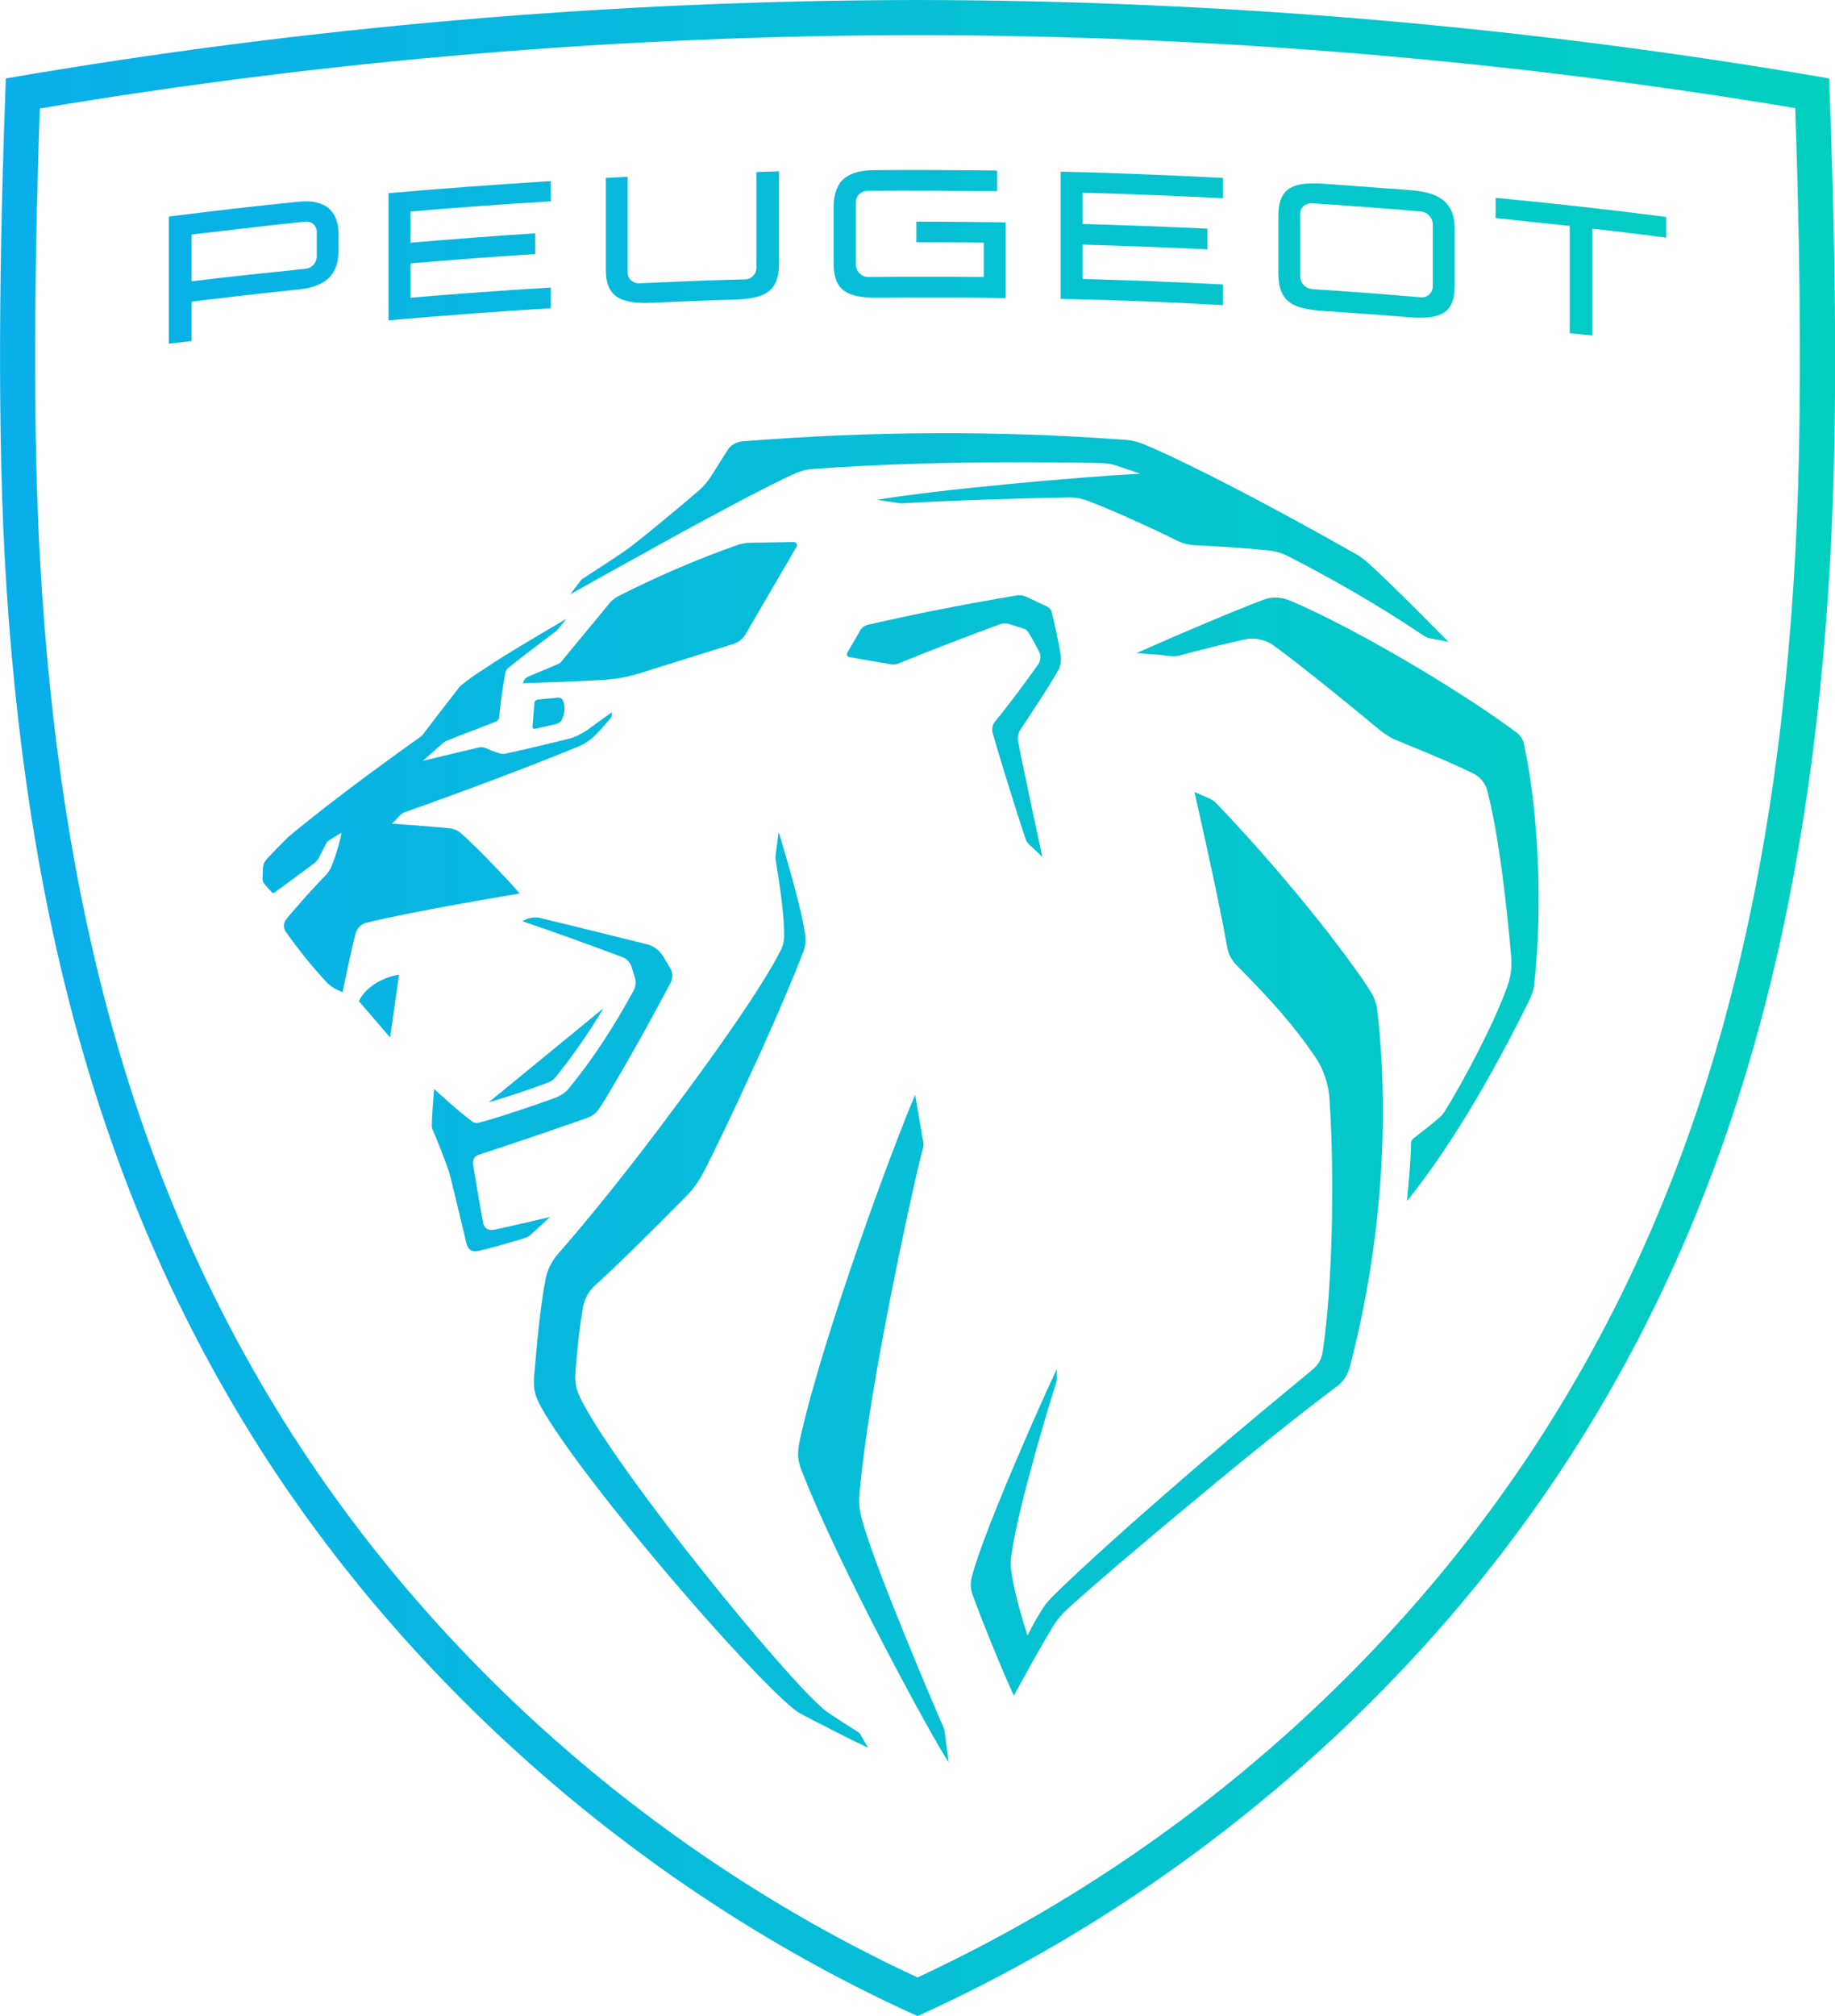 <?xml version="1.0" encoding="utf-8"?>
<!-- Generator: Adobe Illustrator 26.5.0, SVG Export Plug-In . SVG Version: 6.00 Build 0)  -->
<svg version="1.1" id="svg1506" xmlns="http://www.w3.org/2000/svg" xmlns:xlink="http://www.w3.org/1999/xlink" x="0px" y="0px"
	 viewBox="0 0 470.4 516.7" style="enable-background:new 0 0 470.4 516.7;" xml:space="preserve">
<style type="text/css">
	.st0{fill-rule:evenodd;clip-rule:evenodd;fill:url(#Combined-Shape_00000059309124958065730430000015702657347766529724_);}
	.st1{fill-rule:evenodd;clip-rule:evenodd;fill:url(#path75_00000111181760763863675850000013230452913383948469_);}
	.st2{fill-rule:evenodd;clip-rule:evenodd;fill:url(#path89_00000042738289065304566140000014711829256760412315_);}
	.st3{fill-rule:evenodd;clip-rule:evenodd;fill:url(#path81_00000068644547690441450300000002913698707668133264_);}
	.st4{fill-rule:evenodd;clip-rule:evenodd;fill:url(#path85_00000082326291267925672390000011148436202881104536_);}
	.st5{fill-rule:evenodd;clip-rule:evenodd;fill:url(#path83_00000065038745857616252290000003760231330365329324_);}
	.st6{fill-rule:evenodd;clip-rule:evenodd;fill:url(#path79_00000170276760921719304800000009284566584594648493_);}
	.st7{fill-rule:evenodd;clip-rule:evenodd;fill:url(#path77_00000110448055257097010850000004287687463166595729_);}
	.st8{fill-rule:evenodd;clip-rule:evenodd;fill:url(#path73_00000011740403806982128540000004126388601253945989_);}
	.st9{fill-rule:evenodd;clip-rule:evenodd;fill:url(#path71_00000140713794320226439650000004565206266011447943_);}
	.st10{fill-rule:evenodd;clip-rule:evenodd;fill:url(#path69_00000120559735836818827180000004093393131260033676_);}
	.st11{fill-rule:evenodd;clip-rule:evenodd;fill:url(#path67_00000147939278050882507560000008178147537339510710_);}
	.st12{fill-rule:evenodd;clip-rule:evenodd;fill:url(#path65_00000090997346416193536100000011225880294927171505_);}
	.st13{fill-rule:evenodd;clip-rule:evenodd;fill:url(#path63_00000181070413823676646610000012280050882175242405_);}
	.st14{fill-rule:evenodd;clip-rule:evenodd;fill:url(#path61_00000104675504109611961850000015290669980916493971_);}
	.st15{fill-rule:evenodd;clip-rule:evenodd;fill:url(#path59_00000072266127151740523140000009601590337502601656_);}
	.st16{fill-rule:evenodd;clip-rule:evenodd;fill:url(#path57_00000083776167413831925870000007478463143634959273_);}
	.st17{fill-rule:evenodd;clip-rule:evenodd;fill:url(#path55_00000141430420296224070110000008047673990168136841_);}
	.st18{fill-rule:evenodd;clip-rule:evenodd;fill:url(#path53_00000047739718555654860760000008286771447552717983_);}
	.st19{fill-rule:evenodd;clip-rule:evenodd;fill:url(#path51_00000117665332458117906850000017211904800046493631_);}
</style>
<linearGradient id="Combined-Shape_00000008841522867138030470000002002436584966373527_" gradientUnits="userSpaceOnUse" x1="-3" y1="258.335" x2="464.788" y2="258.335">
	<stop  offset="0" style="stop-color:#09AEEB"/>
	<stop  offset="1" style="stop-color:#03CFC0"/>
</linearGradient>
<path id="Combined-Shape" style="fill-rule:evenodd;clip-rule:evenodd;fill:url(#Combined-Shape_00000008841522867138030470000002002436584966373527_);" d="
	M235.2,0C156.9,0.1,78.7,6.8,1.5,20.1c-1.2,31.8-2.5,81-0.3,122.7c5.1,93,25.6,165.3,64.7,227.3c39,61.8,99.3,115,169.3,146.6
	c70-31.6,130.3-84.7,169.3-146.6c39.1-62,59.6-134.2,64.7-227.3c2.3-41.7,0.9-90.9-0.3-122.7C391.7,6.8,313.5,0.1,235.2,0z M235.2,9
	c75.4,0.1,150.6,6.3,225,18.7c1.6,47.2,1.6,84.8,0,114.6c-5,91.4-25.1,162.3-63.3,223s-95.5,110.8-161.7,141.5
	C169,476.1,111.7,426,73.5,365.4s-58.3-131.5-63.3-223c-1.6-29.9-1.6-67.4,0-114.6C84.6,15.3,159.8,9.1,235.2,9z"/>
<linearGradient id="path75_00000142155785350172525650000012881042545237427587_" gradientUnits="userSpaceOnUse" x1="-3" y1="69.914" x2="464.788" y2="69.914">
	<stop  offset="0" style="stop-color:#09AEEB"/>
	<stop  offset="1" style="stop-color:#03CFC0"/>
</linearGradient>
<path id="path75" style="fill-rule:evenodd;clip-rule:evenodd;fill:url(#path75_00000142155785350172525650000012881042545237427587_);" d="
	M78.8,51.6c-0.8,0-1.6,0-2.3,0.1c-11.1,1.1-22.1,2.4-33.2,3.8v32.6l5.8-0.7V77.3c9.1-1.1,18.3-2.2,27.4-3.1
	c6.6-0.7,10.3-3.4,10.3-10.2v-3.7C86.8,54.5,84,51.8,78.8,51.6z M78.2,56.8c1.5-0.2,2.8,0.8,3,2.3c0,0,0,0,0,0c0,0.1,0,0.1,0,0.2V66
	c-0.2,1.6-1.4,2.8-3,2.9c-9.7,1-19.4,2-29.1,3.2v-12C58.8,59,68.5,57.8,78.2,56.8z"/>
<linearGradient id="path89_00000152227568225185900080000008620301305084207270_" gradientUnits="userSpaceOnUse" x1="-3" y1="59.936" x2="464.788" y2="59.936">
	<stop  offset="0" style="stop-color:#09AEEB"/>
	<stop  offset="1" style="stop-color:#03CFC0"/>
</linearGradient>
<path id="path89" style="fill-rule:evenodd;clip-rule:evenodd;fill:url(#path89_00000152227568225185900080000008620301305084207270_);" d="
	M224.6,43.6c10.4-0.1,20.7,0,31,0.1l0,0v5.3c-11.1-0.1-22.1-0.2-33.2-0.1c-1.6,0-2.9,1.2-3,2.8l0,0V68c0.1,1.6,1.4,2.9,3,3
	c9.9-0.1,19.8-0.1,29.8,0l0,0v-8.8c-5.7-0.1-11.5-0.1-17.3-0.1l0,0v-5.3c7.6,0,15.3,0.1,22.9,0.2l0,0v19.4
	c-10.7-0.2-21.5-0.2-32.2-0.1c-7.9,0.1-11.9-1.3-11.9-8.9l0,0V53C213.8,46,217.4,43.6,224.6,43.6z"/>
<linearGradient id="path81_00000106834640664793639540000001251157814588578963_" gradientUnits="userSpaceOnUse" x1="-3" y1="64.225" x2="464.788" y2="64.225">
	<stop  offset="0" style="stop-color:#09AEEB"/>
	<stop  offset="1" style="stop-color:#03CFC0"/>
</linearGradient>
<path id="path81" style="fill-rule:evenodd;clip-rule:evenodd;fill:url(#path81_00000106834640664793639540000001251157814588578963_);" d="
	M336.7,47c-6.2,0-9,2-9,8.4v14.5c0,7.8,4,9.3,11.8,9.8c7.2,0.5,14.4,1,21.6,1.6c7.8,0.6,11.8-0.7,11.8-8V58.7c0-7.5-4.7-9.5-11.8-10
	s-14.4-1.1-21.6-1.6C338.6,47,337.6,47,336.7,47z M336.3,52.1c9.3,0.6,18.7,1.3,28,2.1c1.7,0.2,2.9,1.6,3,3.2v16.1
	c-0.1,1.6-1.4,2.8-3,2.7c-9.3-0.8-18.7-1.5-28-2.1c-1.7-0.2-2.9-1.5-3-3.2V54.9c-0.1-1.5,1.1-2.7,2.6-2.8c0,0,0,0,0,0
	C336.1,52.1,336.2,52.1,336.3,52.1L336.3,52.1z"/>
<linearGradient id="path85_00000061457399914825537570000012623774099586202809_" gradientUnits="userSpaceOnUse" x1="-3" y1="60.817" x2="464.788" y2="60.817">
	<stop  offset="0" style="stop-color:#09AEEB"/>
	<stop  offset="1" style="stop-color:#03CFC0"/>
</linearGradient>
<path id="path85" style="fill-rule:evenodd;clip-rule:evenodd;fill:url(#path85_00000061457399914825537570000012623774099586202809_);" d="
	M199.7,43.9v23.6c0,7.5-3.9,9.1-11.9,9.3c-6.9,0.2-13.8,0.5-20.7,0.8c-7.4,0.3-11.8-1.1-11.8-8.4l0,0V45.6l0,0l5.6-0.3v24.6
	c0,1.5,1.3,2.7,2.8,2.7c0,0,0,0,0,0h0.2c9-0.4,18.1-0.8,27.1-1c1.6,0,2.8-1.3,2.9-2.8l0,0l0,0V44.1L199.7,43.9L199.7,43.9z"/>
<linearGradient id="path83_00000057840378996039544570000010235438670673714831_" gradientUnits="userSpaceOnUse" x1="-3" y1="61.075" x2="464.788" y2="61.075">
	<stop  offset="0" style="stop-color:#09AEEB"/>
	<stop  offset="1" style="stop-color:#03CFC0"/>
</linearGradient>
<path id="path83" style="fill-rule:evenodd;clip-rule:evenodd;fill:url(#path83_00000057840378996039544570000010235438670673714831_);" d="
	M271.9,44c13.9,0.3,27.8,0.9,41.6,1.6l0,0v5.2c-12-0.6-24-1.1-36-1.4l0,0v8c10.7,0.3,21.3,0.7,32,1.2l0,0v5.3
	c-10.7-0.5-21.3-0.9-32-1.2l0,0v8.8c12,0.3,24,0.8,36,1.4l0,0v5.3c-13.9-0.8-27.8-1.3-41.6-1.6l0,0V44z"/>
<linearGradient id="path79_00000080198827908197913330000009391801546997100188_" gradientUnits="userSpaceOnUse" x1="-3" y1="64.265" x2="464.788" y2="64.265">
	<stop  offset="0" style="stop-color:#09AEEB"/>
	<stop  offset="1" style="stop-color:#03CFC0"/>
</linearGradient>
<path id="path79" style="fill-rule:evenodd;clip-rule:evenodd;fill:url(#path79_00000080198827908197913330000009391801546997100188_);" d="
	M141.2,46.4v5.2c-12,0.7-24,1.6-36,2.6l0,0v8c10.7-0.9,21.3-1.7,32-2.4l0,0v5.3c-10.7,0.7-21.3,1.5-32,2.4l0,0v8.8
	c12-1,24-1.9,36-2.6l0,0V79c-13.9,0.8-27.7,1.9-41.6,3.1l0,0V49.5C113.5,48.3,127.3,47.3,141.2,46.4z"/>
<linearGradient id="path77_00000125574303303154376930000009526532233665496733_" gradientUnits="userSpaceOnUse" x1="-3" y1="68.305" x2="464.788" y2="68.305">
	<stop  offset="0" style="stop-color:#09AEEB"/>
	<stop  offset="1" style="stop-color:#03CFC0"/>
</linearGradient>
<path id="path77" style="fill-rule:evenodd;clip-rule:evenodd;fill:url(#path77_00000125574303303154376930000009526532233665496733_);" d="
	M383.4,50.7c14.6,1.4,29.1,3,43.7,4.9l0,0v5.3c-6.3-0.8-12.6-1.6-18.9-2.3l0,0v27.4l-5.8-0.6l0,0V57.9l-19-2l0,0L383.4,50.7z"/>
<linearGradient id="path73_00000153685347561600264120000003388112023860563084_" gradientUnits="userSpaceOnUse" x1="-3" y1="137.796" x2="464.788" y2="137.796">
	<stop  offset="0" style="stop-color:#09AEEB"/>
	<stop  offset="1" style="stop-color:#03CFC0"/>
</linearGradient>
<path id="path73" style="fill-rule:evenodd;clip-rule:evenodd;fill:url(#path73_00000153685347561600264120000003388112023860563084_);" d="
	M190.5,113.1c32.5-2.6,65.1-2.8,97.6-0.4c2,0.1,3.9,0.6,5.7,1.4c11.3,4.8,31.4,15.2,53.8,27.9c1,0.6,1.9,1.2,2.8,2
	c5.9,5.2,20.9,20.5,20.9,20.5l0,0l-4.7-0.9c-0.7-0.1-1.3-0.4-1.8-0.8c-11.2-7.5-22.9-14.3-34.9-20.4c-1.4-0.7-2.9-1.1-4.4-1.3
	c-5.6-0.6-13.3-1.1-18.2-1.3c-2.3,0-4.5-0.6-6.5-1.7c-4.6-2.3-15.7-7.4-21.3-9.5c-1.9-0.8-3.9-1.2-5.9-1.1
	c-9.5,0.1-31.2,0.8-42.3,1.5c-0.4,0-0.8,0-1.1-0.1l0,0l-5.3-0.8c15-2.6,52-5.9,67.4-6.7l0,0l-6.2-2.1c-1.2-0.4-2.5-0.6-3.7-0.6
	c-3.3-0.1-10.7-0.2-20.3-0.2h-3.3c-14.6,0-33.3,0.4-50.5,1.7c-1.5,0.1-3,0.5-4.4,1.1c-7,3.1-24,12.2-41,21.7l-3.8,2.1
	c-4.4,2.4-8.8,4.9-12.9,7.2l2.5-3.3c0.3-0.4,0.6-0.7,1-0.9c0.7-0.4,3-2,5.4-3.5l1.8-1.2c1.4-0.9,2.7-1.8,3.4-2.3
	c0.4-0.2,0.6-0.4,1-0.7c5.1-3.9,13.2-10.7,18.1-14.9c1.1-1,2-2.1,2.8-3.3c1.6-2.5,3.3-5.3,4.3-6.8
	C187.2,114.1,188.8,113.2,190.5,113.1L190.5,113.1z"/>
<linearGradient id="path71_00000111186359720982515040000003512484425521075101_" gradientUnits="userSpaceOnUse" x1="-3" y1="156.985" x2="464.788" y2="156.985">
	<stop  offset="0" style="stop-color:#09AEEB"/>
	<stop  offset="1" style="stop-color:#03CFC0"/>
</linearGradient>
<path id="path71" style="fill-rule:evenodd;clip-rule:evenodd;fill:url(#path71_00000111186359720982515040000003512484425521075101_);" d="
	M203.5,138.9c0.4,0,0.8,0.4,0.8,0.8c0,0.1,0,0.3-0.1,0.4l0,0l-13,22.3c-0.7,1.3-1.9,2.3-3.4,2.7l0,0l-24.3,7.6
	c-2.6,0.8-5.4,1.3-8.1,1.5c-5.4,0.4-21.4,0.9-21.4,0.9l0,0l0.4-0.8c0.2-0.4,0.5-0.6,0.8-0.8l0,0l7.6-3.2c0.6-0.2,1.1-0.6,1.4-1.1
	l0,0l11.8-14.3c0.6-0.8,1.4-1.5,2.3-2c10-5.1,20.4-9.6,31-13.3c1-0.3,2-0.5,3.1-0.5l0,0L203.5,138.9z"/>
<linearGradient id="path69_00000125604903578718903580000013038022541515520175_" gradientUnits="userSpaceOnUse" x1="-3" y1="182.803" x2="464.788" y2="182.803">
	<stop  offset="0" style="stop-color:#09AEEB"/>
	<stop  offset="1" style="stop-color:#03CFC0"/>
</linearGradient>
<path id="path69" style="fill-rule:evenodd;clip-rule:evenodd;fill:url(#path69_00000125604903578718903580000013038022541515520175_);" d="
	M143.1,178.8c0.5,0,1,0.2,1.2,0.7c0.6,1.5,0.5,3.3-0.2,4.8c-0.3,0.7-0.9,1.1-1.7,1.3l0,0l-5.3,1.2c-0.3,0.1-0.5-0.1-0.6-0.4
	c0,0,0,0,0,0c0,0,0-0.1,0-0.1l0,0l0.5-6.2c0-0.4,0.4-0.7,0.8-0.8l0,0L143.1,178.8z"/>
<linearGradient id="path67_00000027568046100315231170000005758610860486542008_" gradientUnits="userSpaceOnUse" x1="-3" y1="186.055" x2="464.788" y2="186.055">
	<stop  offset="0" style="stop-color:#09AEEB"/>
	<stop  offset="1" style="stop-color:#03CFC0"/>
</linearGradient>
<path id="path67" style="fill-rule:evenodd;clip-rule:evenodd;fill:url(#path67_00000027568046100315231170000005758610860486542008_);" d="
	M260.7,152.6c0.8-0.1,1.6,0,2.3,0.3l0,0l5.5,2.6c0.5,0.3,1,0.8,1.1,1.4c0.8,3.2,1.7,7.4,2.3,10.9c0.2,1.5,0,3-0.8,4.3
	c-2.3,4-7,11.1-9.6,15c-0.5,0.9-0.7,1.9-0.5,2.9c1.2,6.6,6.2,29.6,6.2,29.6l0,0l-3.1-2.9c-0.6-0.5-1.1-1.2-1.3-2
	c-2.2-6.5-6.4-20.1-8.3-26.7c-0.3-1.1-0.1-2.3,0.6-3.1c3.3-4,8-10.3,10.8-14.3c0.8-0.9,1-2.2,0.6-3.3c-0.6-1.3-1.7-3.3-2.8-5.1
	c-0.3-0.5-0.7-0.9-1.3-1.1l0,0l-3.8-1.2c-0.7-0.2-1.3-0.2-2,0c-8.2,3-19.2,7.2-25.9,10c-0.8,0.4-1.7,0.5-2.6,0.3
	c-1.9-0.3-7.6-1.3-10.4-1.8c-0.4-0.1-0.7-0.5-0.6-0.9c0,0,0,0,0,0c0-0.1,0-0.1,0.1-0.2l0,0l3.3-5.7c0.4-0.8,1.2-1.3,2.1-1.5
	C233.4,157.6,247.4,154.8,260.7,152.6L260.7,152.6z"/>
<linearGradient id="path65_00000173860782179295979320000003220603534526142081_" gradientUnits="userSpaceOnUse" x1="-3" y1="206.33" x2="464.788" y2="206.33">
	<stop  offset="0" style="stop-color:#09AEEB"/>
	<stop  offset="1" style="stop-color:#03CFC0"/>
</linearGradient>
<path id="path65" style="fill-rule:evenodd;clip-rule:evenodd;fill:url(#path65_00000173860782179295979320000003220603534526142081_);" d="
	M145.2,158.6l-2.2,2.7l-0.4,0.4c-1.9,1.4-10,7.6-12.1,9.3c-0.6,0.4-0.9,1-1,1.7c-0.5,2.7-1.3,7.9-1.5,10.8c0,0.8-0.5,1.4-1.3,1.6
	c-3.7,1.5-8.2,3.1-11.8,4.6c-0.5,0.2-1,0.4-1.4,0.8c-0.4,0.3-5.1,4.5-5.1,4.5s10.3-2.5,14.2-3.4c0.7-0.2,1.5-0.1,2.1,0.2
	c0.8,0.4,2.1,0.9,2.8,1.1c0.9,0.4,1.9,0.4,2.8,0.1c4.3-0.9,11.5-2.7,15.3-3.6c1.7-0.4,3.3-1.2,4.8-2.2c1.8-1.3,6.5-4.7,6.5-4.7
	s-0.1,0.6-0.1,1c0,0.3-0.2,0.5-0.4,0.7c-0.9,1.1-2.6,3-3.4,3.8c-1.5,1.6-3.4,2.9-5.4,3.6c-10.9,4.5-29.5,11.5-43.4,16.4
	c-0.8,0.2-1.5,0.7-2,1.3c-0.7,0.8-1.7,1.8-1.7,1.8s11.4,0.8,14.8,1.2c1,0.1,2,0.5,2.8,1.2c2.9,2.4,12.3,12.1,15.1,15.5
	c0,0-26.8,4.4-39.3,7.5c-1.3,0.3-2.3,1.3-2.7,2.6c-1,3.6-3.4,15.2-3.4,15.2c-0.7-0.3-1.4-0.6-2.1-1c-0.8-0.5-1.6-1.1-2.2-1.8
	c-3.6-3.9-7-8.1-10.1-12.5c-0.8-1-0.8-2.3-0.1-3.3c2.5-3.1,7.6-8.8,10.4-11.6c0.4-0.5,0.8-1.1,1.1-1.6c1.1-2.7,2-5.5,2.6-8.3
	l0.1-0.6l0,0v-0.1h-0.1l-0.5,0.3l-2.3,1.4c-0.5,0.3-1,0.8-1.2,1.4c-0.5,0.9-1.2,2.4-1.8,3.5c-0.3,0.4-0.6,0.8-1,1.1
	c-3.6,2.7-7.5,5.6-10.3,7.6c-0.2,0.1-0.4,0.1-0.6-0.1c-0.8-0.8-1.5-1.6-2.1-2.4c-0.2-0.3-0.3-0.6-0.3-1c0-0.7,0.1-2,0.1-2.9
	c0.1-1.1,0.4-1.6,1.7-3c1.5-1.6,3.1-3.2,4.8-4.9c4.2-3.5,14.8-12.1,33.8-25.6c0.4-0.3,0.7-0.6,0.9-0.9c2-2.7,7.7-10,9-11.7
	c0.2-0.3,0.4-0.5,0.7-0.7c1.8-1.5,3.6-2.8,5.6-4C129.1,168,139.4,162,145.2,158.6L145.2,158.6z"/>
<linearGradient id="path63_00000022535547875893495880000008314425558629373583_" gradientUnits="userSpaceOnUse" x1="-3" y1="257.845" x2="464.788" y2="257.845">
	<stop  offset="0" style="stop-color:#09AEEB"/>
	<stop  offset="1" style="stop-color:#03CFC0"/>
</linearGradient>
<path id="path63" style="fill-rule:evenodd;clip-rule:evenodd;fill:url(#path63_00000022535547875893495880000008314425558629373583_);" d="
	M102.3,249.8l-2.3,16.1l-8-9.3C93.4,253.4,97.7,250.5,102.3,249.8z"/>
<linearGradient id="path61_00000072272117801980527550000011147850928768339866_" gradientUnits="userSpaceOnUse" x1="-3" y1="270.42" x2="464.788" y2="270.42">
	<stop  offset="0" style="stop-color:#09AEEB"/>
	<stop  offset="1" style="stop-color:#03CFC0"/>
</linearGradient>
<path id="path61" style="fill-rule:evenodd;clip-rule:evenodd;fill:url(#path61_00000072272117801980527550000011147850928768339866_);" d="
	M154.7,258.4c-3.7,6.2-7.8,12.1-12.3,17.7c-0.5,0.6-1.1,1-1.8,1.3c-3.9,1.5-10.4,3.7-15.3,5.1l0,0L154.7,258.4z"/>
<linearGradient id="path59_00000082329660946430302320000015957470229748371098_" gradientUnits="userSpaceOnUse" x1="-3" y1="230.536" x2="464.788" y2="230.536">
	<stop  offset="0" style="stop-color:#09AEEB"/>
	<stop  offset="1" style="stop-color:#03CFC0"/>
</linearGradient>
<path id="path59" style="fill-rule:evenodd;clip-rule:evenodd;fill:url(#path59_00000082329660946430302320000015957470229748371098_);" d="
	M323.9,153.7c2.1-0.8,4.4-0.7,6.5,0.1c16,6.7,42.9,22.5,57.9,33.6c1.3,0.8,2.2,2.1,2.4,3.5c3.5,15.9,4.9,40.6,2.6,61.3
	c-0.1,1.4-0.6,2.8-1.2,4c-9.5,19.3-20.1,37.5-31.4,51.6l0,0v-0.2c0.1-1.5,1-9.9,1-14.5c0-0.5,0.2-1,0.6-1.3c2.1-1.6,5-3.9,6.6-5.3
	c0.6-0.5,1.2-1.2,1.6-1.9c4.6-7.4,12.8-22.8,16-32.1c0.8-2.3,1.1-4.7,0.9-7.1c-1.1-12.9-3.1-30.9-6.1-42.6c-0.5-2-1.8-3.7-3.7-4.6
	c-2.6-1.3-7.8-3.7-19.4-8.4c-1.6-0.6-3.1-1.6-4.5-2.7c-7.7-6.4-19.6-16.1-27.1-21.6c-2.2-1.6-5-2.2-7.6-1.6
	c-5.4,1.2-12.4,2.9-16.2,4c-1,0.3-2.1,0.4-3.2,0.2l-2.6-0.3l-1.5-0.1l-3.9-0.3h-0.3C304.1,161.7,316.3,156.6,323.9,153.7
	L323.9,153.7z"/>
<linearGradient id="path57_00000181069358486246169680000001267462474692983709_" gradientUnits="userSpaceOnUse" x1="-3" y1="277.819" x2="464.788" y2="277.819">
	<stop  offset="0" style="stop-color:#09AEEB"/>
	<stop  offset="1" style="stop-color:#03CFC0"/>
</linearGradient>
<path id="path57" style="fill-rule:evenodd;clip-rule:evenodd;fill:url(#path57_00000181069358486246169680000001267462474692983709_);" d="
	M135.1,235.5c1.3-0.4,2.6-0.5,3.9-0.1c5.8,1.4,18,4.4,27.2,6.7c1.5,0.5,2.7,1.4,3.6,2.7l0,0l2,3.3c0.7,1.2,0.7,2.6,0.1,3.8
	c-1.7,3.2-4.1,7.6-6.6,12.2l-1.9,3.4c-3.5,6.2-7,12.2-9,15.4c-1.3,2.1-2,3-4.4,3.8c-9.1,3.2-20.4,7-27.1,9.2
	c-1.4,0.4-1.8,1.3-1.6,2.8c0.5,2.8,2,12.1,2.6,14.9c0.2,1.1,1.3,1.8,2.4,1.6c0,0,0,0,0,0l0.2,0c4-0.8,14.5-3.3,14.5-3.3
	s-3.1,2.9-5,4.6c-0.3,0.3-0.7,0.5-1.2,0.7c-2.9,1-9.9,2.9-12.1,3.4c-1.7,0.4-2.8-0.3-3.2-2.2c0,0-3-12.7-4.1-17
	c-0.2-0.7-0.3-1.2-0.6-1.9c-0.8-2.5-2.8-7.4-3.9-10c-0.1-0.3-0.2-0.6-0.2-0.9c0-2.9,0.6-9.5,0.6-9.5s6.5,6,9.6,8.2
	c0.5,0.5,1.3,0.6,2,0.4c4.3-1.1,14.2-4.4,19.6-6.4c1.2-0.5,2.3-1.2,3.2-2.2c6.4-7.8,11.9-16.3,16.7-25.2c0.6-1.1,0.7-2.3,0.3-3.5
	l0,0l-0.9-2.9c-0.4-0.9-1.1-1.7-2-2.1c-9.6-3.6-17.1-6.3-25.9-9.3l0,0L135.1,235.5z"/>
<linearGradient id="path55_00000016778376509395139880000015886847391590035607_" gradientUnits="userSpaceOnUse" x1="-3" y1="318.735" x2="464.788" y2="318.735">
	<stop  offset="0" style="stop-color:#09AEEB"/>
	<stop  offset="1" style="stop-color:#03CFC0"/>
</linearGradient>
<path id="path55" style="fill-rule:evenodd;clip-rule:evenodd;fill:url(#path55_00000016778376509395139880000015886847391590035607_);" d="
	M306.2,203l3.3,1.4c1,0.4,1.9,1,2.6,1.8c20.2,21.1,36.4,42.9,39.7,48.7c0.6,1.1,1,2.3,1.2,3.5c3.6,30.7,0.5,63.3-6.9,91.6
	c-0.5,2.3-1.9,4.4-3.9,5.7c-7.9,5.9-19.8,15.4-31.5,25.1l-3.7,3.1c-14.2,11.7-27.6,23.2-33.4,28.5c-1.4,1.3-2.7,2.8-3.7,4.5
	c-2.7,4.4-6.8,11.8-8.8,15.5l-0.6,1l-0.6,1.2c-2.7-5.8-8.5-20-10.5-25.7c-0.7-1.7-0.7-3.6-0.1-5.4c3.2-11.9,18.6-46.4,21.6-52.6l0,0
	v2.6c0,0.4-0.1,0.7-0.2,1.1c-1.4,4.1-9.6,31.3-11.3,43.1c-0.4,2-0.4,4,0,5.9c0.7,5.5,4,15.6,4,15.6c1.1-2.3,2.4-4.6,3.8-6.8
	c0.8-1.3,1.8-2.4,2.9-3.5c7.4-7.3,20-18.6,33.1-29.9l4.6-4c10.1-8.6,20.2-17,28.1-23.5c2.1-1.7,2.9-2.8,3.3-6
	c2.3-15.6,3-43.6,1.6-64c-0.3-3.8-1.5-7.5-3.7-10.7c-5-7.4-11-14.3-20-23.3c-1.3-1.3-2.2-2.9-2.5-4.7
	C312.1,228.7,306.2,203,306.2,203L306.2,203z"/>
<linearGradient id="path53_00000049211296397951393840000000871189808552941959_" gradientUnits="userSpaceOnUse" x1="-3" y1="330.545" x2="464.788" y2="330.545">
	<stop  offset="0" style="stop-color:#09AEEB"/>
	<stop  offset="1" style="stop-color:#03CFC0"/>
</linearGradient>
<path id="path53" style="fill-rule:evenodd;clip-rule:evenodd;fill:url(#path53_00000049211296397951393840000000871189808552941959_);" d="
	M199.6,213.2c0,0,1.8,5.9,3.6,12.4l0.6,2.3c1,3.6,1.9,7.3,2.5,11c0.4,1.9,0.2,3.9-0.6,5.6c-2.2,5.8-6.2,15.1-10.5,24.7l-1.9,4.1
	c-5.3,11.6-10.6,22.7-13.2,27.6c-1.3,2.4-2.9,4.5-4.9,6.4c-5.5,5.6-16,16.1-22.4,21.9c-2,1.7-3.2,4.1-3.5,6.7
	c-0.8,4.4-1.5,12-1.8,15.9c-0.2,3.4,0.4,5,2.3,8.5c11.4,20.4,49.6,67.2,60.5,77c0.9,0.9,1.9,1.6,3,2.3c1.6,1.1,6.8,4.4,6.8,4.4
	c0.2,0.2,0.4,0.3,0.5,0.6l0,0l1.9,3.3l-0.5-0.2l-0.8-0.4l-2.5-1.2l-2.4-1.2c-3.7-1.9-8.1-4.1-10.5-5.4c-1-0.5-1.9-1.1-2.7-1.8
	c-12.7-10.6-51.8-56.1-63.3-75.2c-2.9-4.8-3.2-6.3-2.8-10.8c0.7-8.4,1.8-18.9,2.8-23.5c0.4-2.6,1.6-5,3.3-6.9
	c7.2-8.2,16-19.1,24.5-30.3l3-4c12.9-17.1,24.9-34.3,29.3-43c0.8-1.4,1.2-3,1.1-4.6c0.1-5.4-1.7-16.1-2.1-18.7
	c-0.1-0.4-0.1-0.8-0.1-1.3l0,0L199.6,213.2z"/>
<linearGradient id="path51_00000134938713033703572120000004458789074568060054_" gradientUnits="userSpaceOnUse" x1="-3" y1="366.16" x2="464.788" y2="366.16">
	<stop  offset="0" style="stop-color:#09AEEB"/>
	<stop  offset="1" style="stop-color:#03CFC0"/>
</linearGradient>
<path id="path51" style="fill-rule:evenodd;clip-rule:evenodd;fill:url(#path51_00000134938713033703572120000004458789074568060054_);" d="
	M234.6,280.6c0,0,1.5,8.7,1.9,11.2c0.3,1.1,0.3,2.2-0.1,3.2c-1.2,4.5-6.6,28.3-11,52.7l-0.7,3.9c-1.8,10.3-3.3,20.5-4.2,29.2
	c-0.5,5-0.3,6.1,1,10.5c3.7,12.4,17.5,44.9,20.1,50.8c0.3,0.6,0.5,1.3,0.6,2l0,0l1,7.6c-4.4-6.6-28.3-50.5-37.7-74.8
	c-1.1-2.9-1.3-4.3-0.1-9.5C211.9,339.5,229.6,292.1,234.6,280.6L234.6,280.6z"/>
</svg>
